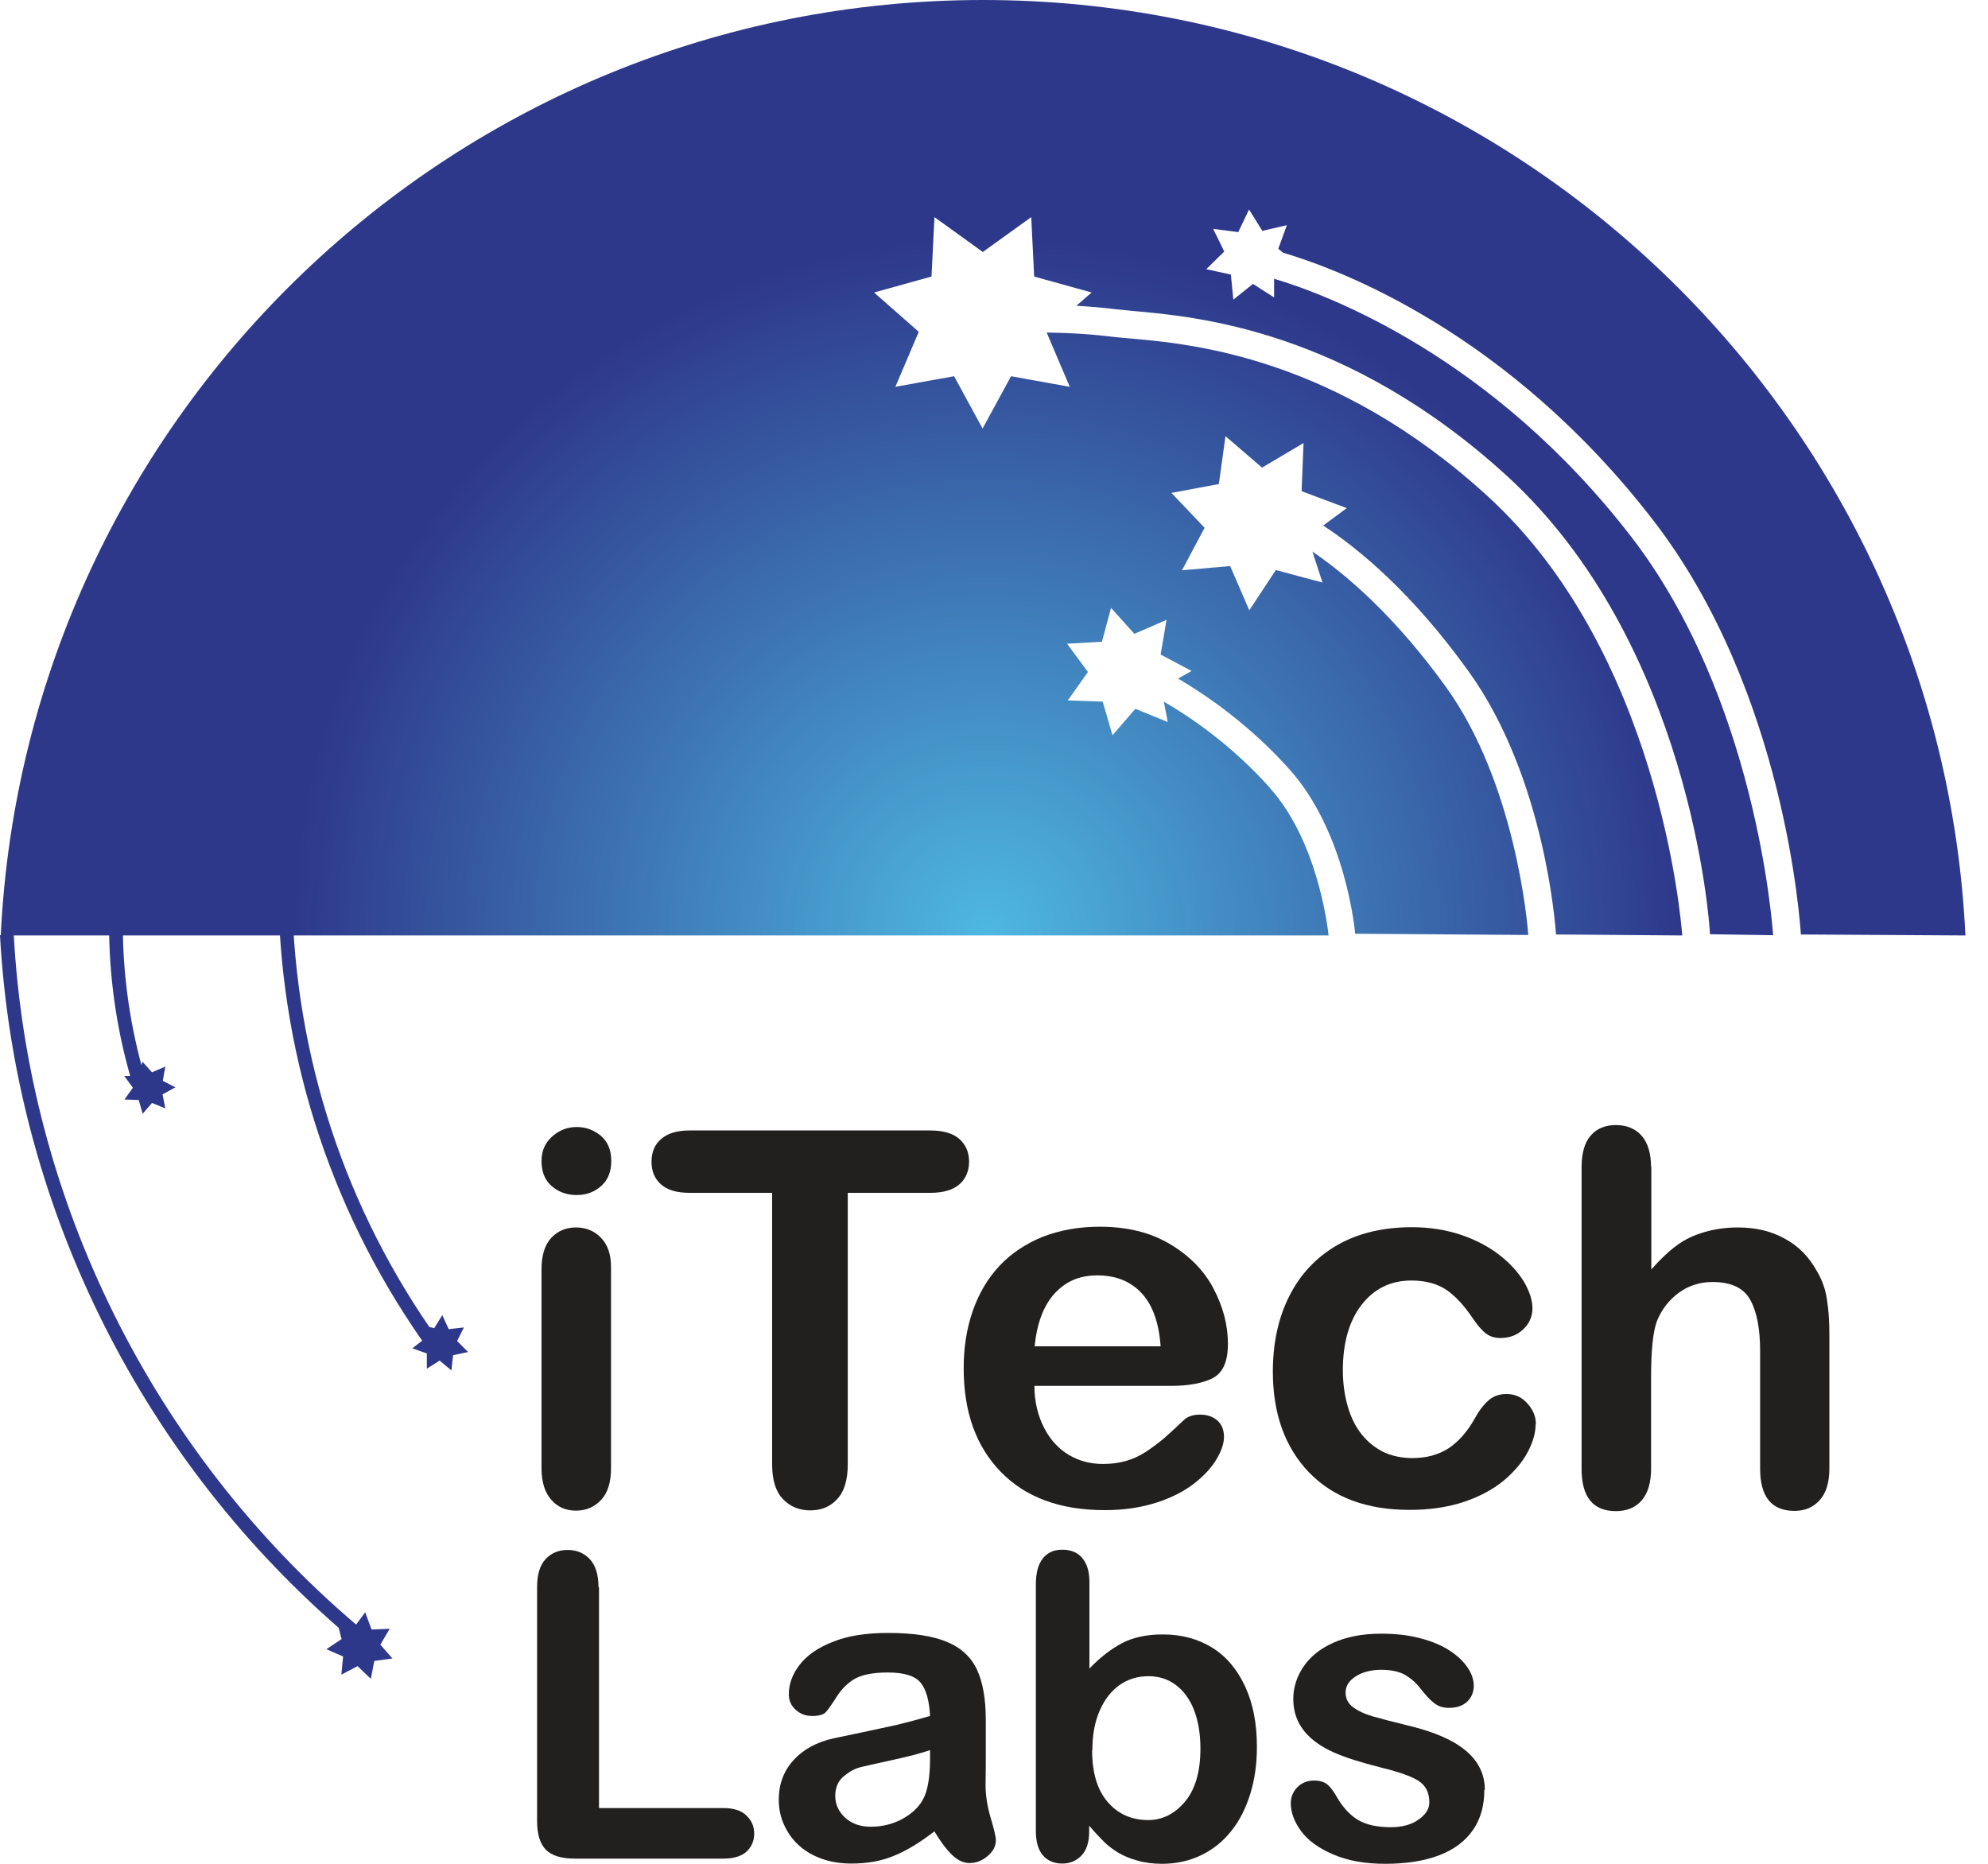 <svg width="48" height="45" viewBox="0 0 48 45" fill="none" xmlns="http://www.w3.org/2000/svg">
<path d="M13.923 28.853C13.691 28.853 13.49 28.782 13.324 28.64C13.158 28.498 13.075 28.296 13.075 28.029C13.075 27.792 13.158 27.596 13.33 27.442C13.502 27.288 13.697 27.211 13.923 27.211C14.148 27.211 14.332 27.282 14.504 27.419C14.67 27.561 14.759 27.762 14.759 28.029C14.759 28.296 14.676 28.492 14.516 28.634C14.35 28.782 14.154 28.853 13.929 28.853H13.923ZM14.753 30.591V35.447C14.753 35.785 14.676 36.04 14.516 36.212C14.356 36.384 14.154 36.473 13.905 36.473C13.656 36.473 13.46 36.384 13.306 36.206C13.152 36.028 13.075 35.779 13.075 35.447V30.644C13.075 30.312 13.152 30.063 13.306 29.891C13.46 29.725 13.662 29.636 13.905 29.636C14.148 29.636 14.356 29.719 14.516 29.891C14.676 30.057 14.753 30.294 14.753 30.591Z" fill="#221F1F"/>
<path d="M22.461 28.8H20.469V35.352C20.469 35.732 20.386 36.011 20.214 36.194C20.048 36.378 19.829 36.467 19.562 36.467C19.295 36.467 19.07 36.372 18.898 36.188C18.726 36.005 18.643 35.726 18.643 35.352V28.8H16.65C16.336 28.8 16.105 28.729 15.957 28.593C15.802 28.456 15.731 28.272 15.731 28.047C15.731 27.822 15.808 27.626 15.968 27.496C16.128 27.359 16.354 27.294 16.656 27.294H22.461C22.776 27.294 23.013 27.365 23.167 27.502C23.321 27.644 23.398 27.822 23.398 28.047C23.398 28.272 23.321 28.456 23.167 28.593C23.013 28.729 22.776 28.8 22.467 28.8H22.461Z" fill="#221F1F"/>
<path d="M28.261 33.461H24.976C24.976 33.84 25.059 34.178 25.207 34.469C25.355 34.759 25.557 34.979 25.806 35.127C26.055 35.275 26.328 35.346 26.63 35.346C26.832 35.346 27.015 35.323 27.181 35.275C27.348 35.228 27.508 35.157 27.662 35.056C27.816 34.955 27.958 34.848 28.095 34.736C28.225 34.623 28.397 34.463 28.605 34.267C28.694 34.196 28.812 34.155 28.972 34.155C29.144 34.155 29.287 34.202 29.393 34.297C29.5 34.392 29.553 34.522 29.553 34.694C29.553 34.848 29.494 35.026 29.375 35.228C29.257 35.429 29.079 35.625 28.836 35.815C28.599 35.999 28.296 36.159 27.929 36.277C27.561 36.396 27.146 36.461 26.677 36.461C25.598 36.461 24.762 36.153 24.163 35.536C23.564 34.919 23.268 34.089 23.268 33.034C23.268 32.536 23.339 32.079 23.487 31.652C23.636 31.225 23.849 30.864 24.134 30.561C24.418 30.259 24.768 30.028 25.177 29.861C25.592 29.701 26.049 29.618 26.553 29.618C27.211 29.618 27.774 29.755 28.243 30.034C28.711 30.312 29.067 30.668 29.298 31.107C29.53 31.546 29.648 31.99 29.648 32.447C29.648 32.868 29.53 33.141 29.287 33.271C29.043 33.396 28.705 33.461 28.267 33.461H28.261ZM24.976 32.506H28.023C27.982 31.931 27.828 31.504 27.561 31.219C27.294 30.935 26.938 30.793 26.5 30.793C26.061 30.793 25.741 30.935 25.468 31.225C25.201 31.516 25.035 31.943 24.982 32.506H24.976Z" fill="#221F1F"/>
<path d="M37.078 34.386C37.078 34.593 37.013 34.819 36.888 35.056C36.764 35.293 36.574 35.519 36.319 35.738C36.064 35.951 35.738 36.129 35.352 36.26C34.961 36.39 34.522 36.455 34.036 36.455C32.998 36.455 32.186 36.153 31.605 35.548C31.024 34.943 30.733 34.131 30.733 33.117C30.733 32.429 30.864 31.818 31.131 31.291C31.397 30.763 31.783 30.354 32.287 30.063C32.791 29.773 33.396 29.63 34.095 29.63C34.528 29.63 34.931 29.696 35.293 29.82C35.655 29.945 35.963 30.111 36.218 30.312C36.473 30.514 36.663 30.727 36.799 30.953C36.93 31.178 37.001 31.392 37.001 31.587C37.001 31.783 36.924 31.961 36.776 32.097C36.627 32.239 36.443 32.305 36.23 32.305C36.088 32.305 35.975 32.269 35.88 32.198C35.785 32.127 35.684 32.008 35.572 31.848C35.364 31.534 35.151 31.302 34.931 31.148C34.706 30.994 34.421 30.917 34.078 30.917C33.579 30.917 33.182 31.113 32.88 31.498C32.577 31.884 32.423 32.417 32.423 33.087C32.423 33.402 32.465 33.692 32.542 33.959C32.619 34.226 32.731 34.451 32.88 34.635C33.028 34.819 33.206 34.961 33.413 35.062C33.621 35.157 33.852 35.204 34.101 35.204C34.439 35.204 34.724 35.127 34.967 34.973C35.204 34.819 35.418 34.582 35.601 34.261C35.702 34.072 35.815 33.923 35.934 33.817C36.052 33.71 36.2 33.657 36.372 33.657C36.58 33.657 36.746 33.734 36.882 33.888C37.019 34.042 37.084 34.208 37.084 34.386H37.078Z" fill="#221F1F"/>
<path d="M39.871 28.16V30.65C40.084 30.407 40.292 30.211 40.494 30.063C40.695 29.915 40.921 29.814 41.17 29.743C41.419 29.672 41.68 29.636 41.964 29.636C42.391 29.636 42.771 29.725 43.097 29.909C43.429 30.087 43.684 30.354 43.873 30.698C43.992 30.899 44.075 31.125 44.111 31.374C44.152 31.623 44.17 31.907 44.17 32.233V35.453C44.17 35.791 44.093 36.046 43.939 36.218C43.785 36.39 43.583 36.479 43.328 36.479C42.776 36.479 42.498 36.141 42.498 35.459V32.625C42.498 32.085 42.421 31.676 42.261 31.386C42.101 31.095 41.798 30.953 41.347 30.953C41.051 30.953 40.778 31.036 40.541 31.208C40.304 31.38 40.12 31.611 40.002 31.907C39.913 32.156 39.865 32.601 39.865 33.242V35.465C39.865 35.797 39.788 36.052 39.64 36.224C39.492 36.396 39.284 36.485 39.017 36.485C38.466 36.485 38.187 36.147 38.187 35.465V28.183C38.187 27.846 38.258 27.59 38.406 27.419C38.555 27.247 38.756 27.164 39.017 27.164C39.278 27.164 39.492 27.253 39.64 27.424C39.788 27.596 39.865 27.851 39.865 28.189L39.871 28.16Z" fill="#221F1F"/>
<path d="M14.463 38.323V43.654H17.469C17.706 43.654 17.896 43.713 18.02 43.832C18.145 43.95 18.21 44.093 18.21 44.271C18.21 44.449 18.145 44.597 18.02 44.709C17.896 44.822 17.706 44.875 17.463 44.875H13.882C13.555 44.875 13.324 44.804 13.182 44.662C13.04 44.52 12.968 44.288 12.968 43.968V38.323C12.968 38.021 13.034 37.795 13.17 37.647C13.306 37.499 13.484 37.422 13.704 37.422C13.923 37.422 14.107 37.499 14.243 37.647C14.38 37.795 14.451 38.021 14.451 38.323H14.463Z" fill="#221F1F"/>
<path d="M22.545 44.229C22.213 44.484 21.898 44.68 21.59 44.804C21.282 44.935 20.938 44.994 20.552 44.994C20.203 44.994 19.894 44.923 19.627 44.787C19.36 44.65 19.159 44.461 19.017 44.223C18.874 43.986 18.803 43.731 18.803 43.453C18.803 43.079 18.922 42.759 19.159 42.498C19.396 42.237 19.722 42.059 20.131 41.97C20.22 41.952 20.434 41.905 20.778 41.834C21.122 41.763 21.412 41.697 21.661 41.644C21.904 41.585 22.171 41.514 22.456 41.431C22.438 41.069 22.367 40.808 22.236 40.636C22.106 40.47 21.845 40.381 21.442 40.381C21.098 40.381 20.837 40.428 20.659 40.523C20.481 40.618 20.333 40.766 20.208 40.956C20.084 41.152 19.995 41.276 19.942 41.336C19.888 41.395 19.782 41.431 19.61 41.431C19.455 41.431 19.325 41.383 19.212 41.282C19.1 41.181 19.046 41.057 19.046 40.903C19.046 40.666 19.129 40.428 19.301 40.203C19.473 39.978 19.734 39.788 20.096 39.646C20.457 39.497 20.902 39.426 21.442 39.426C22.041 39.426 22.515 39.497 22.859 39.64C23.203 39.782 23.446 40.007 23.588 40.31C23.731 40.618 23.802 41.021 23.802 41.531C23.802 41.852 23.802 42.124 23.802 42.344C23.802 42.563 23.802 42.818 23.796 43.091C23.796 43.346 23.837 43.613 23.92 43.891C24.003 44.17 24.045 44.348 24.045 44.431C24.045 44.573 23.98 44.698 23.849 44.81C23.719 44.923 23.57 44.982 23.404 44.982C23.262 44.982 23.126 44.917 22.989 44.787C22.853 44.656 22.711 44.467 22.557 44.212L22.545 44.229ZM22.456 42.255C22.254 42.326 21.964 42.403 21.584 42.486C21.205 42.569 20.938 42.628 20.79 42.664C20.641 42.699 20.505 42.776 20.369 42.889C20.238 43.002 20.167 43.156 20.167 43.358C20.167 43.559 20.244 43.737 20.404 43.885C20.558 44.028 20.766 44.105 21.021 44.105C21.294 44.105 21.543 44.045 21.768 43.927C21.993 43.808 22.165 43.654 22.272 43.47C22.396 43.263 22.456 42.925 22.456 42.45V42.255Z" fill="#221F1F"/>
<path d="M26.304 38.199V40.286C26.559 40.019 26.82 39.818 27.087 39.675C27.354 39.533 27.686 39.462 28.077 39.462C28.528 39.462 28.925 39.569 29.269 39.782C29.613 39.995 29.874 40.31 30.064 40.719C30.253 41.128 30.348 41.608 30.348 42.172C30.348 42.587 30.295 42.966 30.188 43.31C30.081 43.654 29.933 43.956 29.731 44.205C29.53 44.46 29.287 44.656 29.002 44.792C28.717 44.929 28.403 45 28.059 45C27.852 45 27.65 44.976 27.466 44.923C27.282 44.876 27.122 44.804 26.992 44.727C26.861 44.644 26.749 44.561 26.66 44.472C26.571 44.383 26.446 44.253 26.298 44.081V44.217C26.298 44.472 26.239 44.668 26.114 44.798C25.99 44.929 25.836 44.994 25.646 44.994C25.456 44.994 25.296 44.929 25.183 44.798C25.071 44.668 25.011 44.472 25.011 44.217V38.258C25.011 37.979 25.065 37.772 25.177 37.63C25.29 37.487 25.444 37.416 25.646 37.416C25.853 37.416 26.019 37.481 26.132 37.618C26.245 37.754 26.304 37.944 26.304 38.193V38.199ZM26.369 42.255C26.369 42.8 26.494 43.215 26.743 43.506C26.992 43.796 27.318 43.944 27.721 43.944C28.065 43.944 28.362 43.796 28.611 43.5C28.86 43.203 28.984 42.776 28.984 42.219C28.984 41.857 28.931 41.549 28.83 41.288C28.729 41.027 28.581 40.826 28.391 40.683C28.201 40.541 27.982 40.47 27.727 40.47C27.472 40.47 27.235 40.541 27.033 40.683C26.832 40.826 26.672 41.027 26.553 41.3C26.434 41.567 26.375 41.887 26.375 42.255H26.369Z" fill="#221F1F"/>
<path d="M35.839 43.215C35.839 43.595 35.75 43.915 35.566 44.182C35.382 44.449 35.109 44.656 34.754 44.792C34.398 44.929 33.959 45 33.449 45C32.939 45 32.542 44.923 32.192 44.775C31.842 44.626 31.581 44.437 31.415 44.211C31.249 43.986 31.166 43.761 31.166 43.535C31.166 43.387 31.22 43.257 31.326 43.15C31.433 43.043 31.569 42.99 31.73 42.99C31.872 42.99 31.985 43.025 32.062 43.096C32.139 43.168 32.21 43.263 32.281 43.393C32.423 43.636 32.589 43.82 32.785 43.938C32.981 44.057 33.248 44.116 33.58 44.116C33.852 44.116 34.078 44.057 34.25 43.933C34.428 43.808 34.511 43.672 34.511 43.517C34.511 43.28 34.422 43.102 34.238 42.99C34.054 42.877 33.757 42.776 33.342 42.675C32.874 42.557 32.489 42.438 32.198 42.308C31.907 42.177 31.664 42.011 31.492 41.798C31.32 41.584 31.226 41.33 31.226 41.021C31.226 40.748 31.308 40.487 31.469 40.244C31.635 40.001 31.872 39.806 32.192 39.663C32.512 39.521 32.892 39.444 33.342 39.444C33.698 39.444 34.012 39.479 34.297 39.556C34.576 39.628 34.813 39.728 35.003 39.853C35.192 39.977 35.335 40.114 35.435 40.262C35.536 40.41 35.584 40.559 35.584 40.701C35.584 40.855 35.53 40.986 35.424 41.086C35.317 41.187 35.169 41.235 34.979 41.235C34.837 41.235 34.718 41.193 34.623 41.116C34.522 41.039 34.41 40.914 34.285 40.754C34.184 40.624 34.06 40.517 33.917 40.434C33.775 40.357 33.586 40.316 33.348 40.316C33.111 40.316 32.898 40.369 32.732 40.476C32.566 40.582 32.489 40.713 32.489 40.867C32.489 41.009 32.548 41.128 32.666 41.217C32.785 41.306 32.945 41.383 33.153 41.442C33.354 41.501 33.633 41.573 33.995 41.661C34.416 41.762 34.766 41.887 35.032 42.029C35.299 42.172 35.507 42.343 35.643 42.539C35.779 42.735 35.851 42.954 35.851 43.209L35.839 43.215Z" fill="#221F1F"/>
<path d="M9.185 39.705L9.41 39.325L8.972 39.343L8.817 38.928L8.598 39.224C3.688 35.044 0.676 28.978 0.332 22.562L0 22.58C0.35 29.002 3.321 35.068 8.177 39.302L8.248 39.574L7.88 39.818L8.284 39.995L8.242 40.434L8.634 40.227L8.954 40.535L9.037 40.102L9.476 40.043L9.185 39.711V39.705Z" fill="#2E388B"/>
<path d="M4.24 26.256L3.931 26.096L3.991 25.752L3.67 25.889L3.439 25.634L3.415 25.717C3.119 24.614 2.965 23.47 2.965 22.313H2.633C2.633 23.558 2.805 24.792 3.143 25.978H3L3.208 26.262L3.006 26.547L3.35 26.559L3.445 26.891L3.67 26.63L3.991 26.761L3.925 26.422L4.228 26.256H4.24Z" fill="#2E388B"/>
<path d="M11.035 32.382L11.201 32.05L10.834 32.091L10.679 31.753L10.484 32.068L10.365 32.038C8.195 28.871 7.05 25.171 7.05 21.305H6.718C6.718 25.296 7.922 29.114 10.193 32.37L9.956 32.554L10.306 32.678V33.046L10.614 32.85L10.899 33.087L10.94 32.72L11.302 32.643L11.041 32.382H11.035Z" fill="#2E388B"/>
<path d="M30.65 19.01C29.761 18.014 28.777 17.332 28.101 16.941L28.195 17.433L27.413 17.113L26.861 17.753L26.624 16.941L25.782 16.911L26.268 16.224L25.764 15.542L26.606 15.494L26.826 14.676L27.389 15.304L28.166 14.966L28.023 15.803L28.771 16.2L28.445 16.384C29.162 16.805 30.194 17.522 31.142 18.584C32.489 20.096 32.714 22.45 32.72 22.544L36.9 22.574C36.882 22.301 36.592 18.927 34.92 16.597C33.674 14.866 32.494 13.864 31.688 13.318L31.931 14.065L30.805 13.763L30.164 14.735L29.702 13.668L28.539 13.769L29.085 12.743L28.284 11.901L29.429 11.687L29.589 10.531L30.472 11.29L31.474 10.697L31.427 11.859L32.518 12.268L31.949 12.689C32.821 13.259 34.107 14.326 35.465 16.218C37.315 18.797 37.558 22.408 37.57 22.562L40.618 22.586C40.588 22.206 40.055 15.749 35.91 11.972C32.222 8.604 28.759 8.301 27.276 8.171C27.11 8.159 26.968 8.141 26.849 8.13C26.268 8.058 25.735 8.035 25.272 8.029L25.829 9.339L24.412 9.084L23.724 10.347L23.037 9.084L21.619 9.339L22.183 8.011L21.104 7.062L22.491 6.677L22.562 5.242L23.73 6.084L24.899 5.242L24.97 6.677L26.357 7.062L25.99 7.382C26.286 7.4 26.6 7.424 26.932 7.465C27.045 7.477 27.181 7.489 27.342 7.507C28.889 7.643 32.506 7.958 36.367 11.474C40.814 15.53 41.276 22.272 41.288 22.556L42.812 22.58C42.788 22.26 42.379 16.852 39.397 12.974C36.023 8.592 32.038 7.11 30.763 6.73V7.181L30.253 6.855L29.779 7.234L29.719 6.629L29.126 6.499L29.559 6.072L29.292 5.526L29.897 5.604L30.158 5.058L30.478 5.574L31.071 5.437L30.864 6.007L30.982 6.102C32.382 6.517 36.432 8.041 39.924 12.571C43.114 16.71 43.464 22.325 43.482 22.562L47.455 22.586C46.85 10.009 36.461 0 23.736 0C11.011 0 0.623 10.009 0.018 22.586H32.079C32.05 22.331 31.801 20.297 30.668 19.034L30.65 19.01Z" fill="url(#paint0_radial_388_1651)"/>
<defs>
<radialGradient id="paint0_radial_388_1651" cx="0" cy="0" r="1" gradientUnits="userSpaceOnUse" gradientTransform="translate(23.837 22.55) scale(16.828 16.828)">
<stop stop-color="#4EB8E1"/>
<stop offset="1" stop-color="#2E388B"/>
</radialGradient>
</defs>
</svg>
